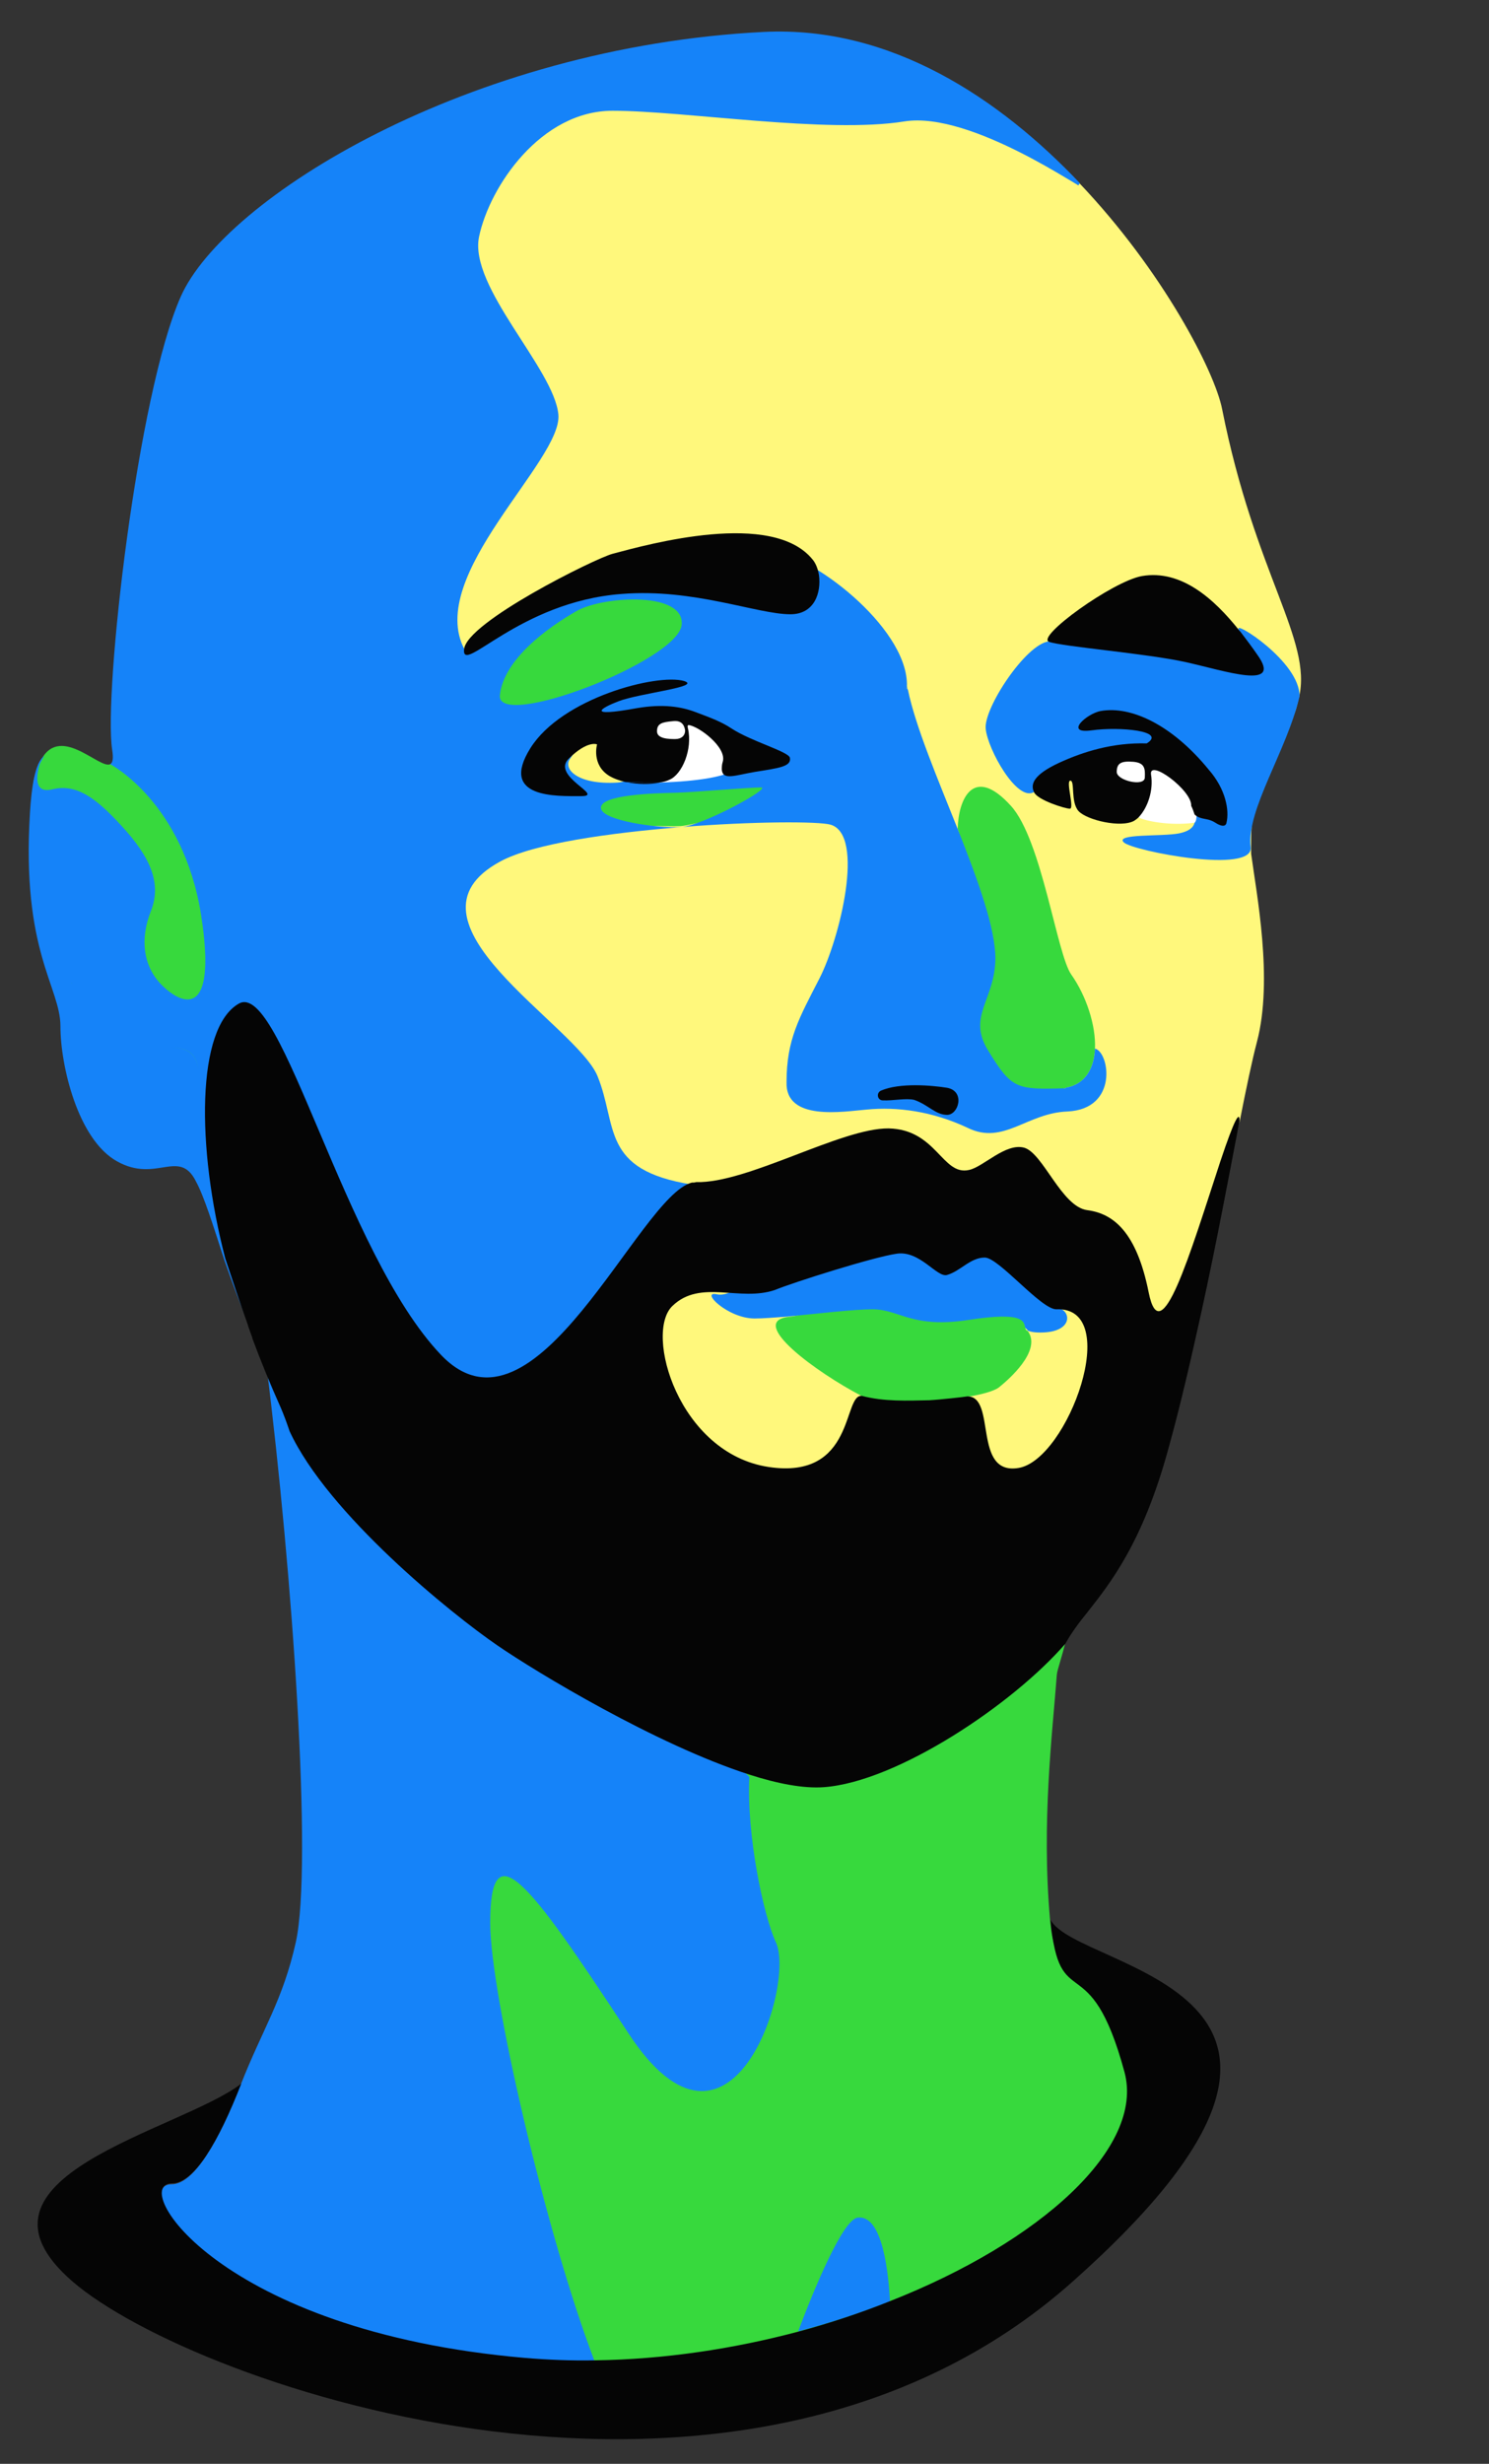 <?xml version="1.0" encoding="utf-8"?>
<!-- Generator: Adobe Illustrator 22.0.1, SVG Export Plug-In . SVG Version: 6.00 Build 0)  -->
<svg version="1.1" xmlns="http://www.w3.org/2000/svg" xmlns:xlink="http://www.w3.org/1999/xlink" x="0px" y="0px"
	 viewBox="0 0 308 509.4" style="enable-background:new 0 0 308 509.4;" xml:space="preserve">
<rect x="0" y="0" width="308" height="509.4" fill="#333333" stroke="none"/>
<style type="text/css">
	.st0{fill:none;}
	.st1{fill:#FFF87C;}
	.st2{fill:#37D93D;}
	.st3{fill:#1583F9;}
	.st4{fill:#FFFFFF;}
	.st5{fill:#050505;}
</style>
<g id="Layer_1">
	<path class="st0" d="M-287.9,224.2c2.4-3.8,12.2-3.1,16.1-2.4c3.8,0.7,2.4,5.6,0,5.6c-2.4,0-3.9-3.3-6.8-3.1
		C-281.6,224.6-287.9,224.2-287.9,224.2z"/>
	<path class="st1" d="M252.8,84.6c-1.5-7.7-12.2-28.5-29.5-46.7l-0.3,0.3c1.8,1.9-28.2-22.8-42-20.6c-16,2.5-33.4,0.1-48.2,0
		c-28.5-0.1-91.8,30.6-96.2,92.6c-1.2,17.2,14.9,40.6,29.6,54.6c12.8,12.2,47.3,19.1,20.3,72.4c-18.1,35.8,9.9,69.6,43.1,90.4
		c23.9,15,89.1,23.7,106.9-24c13.5-36.2,19.9-73.7,19.9-71.6c1.4-7.1,2.6-12.8,3.6-16.6c3.4-12.9-0.1-30.6-1.2-38.9
		c0-2.1,0-4.1,0.1-5.5c0.3-4.3,5.9-15.7,8.9-23.6c0.5-1.3,0.7-2.5,0.9-3.7c0,0.2,0,0.3,0,0.5C271.5,132.3,259.6,118.8,252.8,84.6z"
		/>
</g>
<g id="Layer_4">
	<path class="st2" d="M81.1,159.9c3.4,21.8-37.3,74.3-41.3,70.4c-4-3.9-16.6-16.4-22.5-22.9c-5.4-5.9-12-27.4-10.8-41.9
		c0.4-5,0.9-6,1.7-7.8c3.9-8.5,12.3,1.4,14.6,0.3C22.8,158,77.5,136.6,81.1,159.9z"/>
	<path class="st2" d="M136.5,161.8c-4.7,0.1-44.9,2.1-44.9,4.7s44.7,4.6,49.2,4.3s47.9-12.1,45.5-12.1S140.2,161.7,136.5,161.8z"/>
	<path class="st2" d="M153.2,129.2c-17.7,14-6.4,16.2-22.5,19.9c-16.5,3.8-40.2,6.9-43-0.1c-2.7-6.9,24.7-27.8,39.1-31.9
		C133.2,115.3,158.8,124.9,153.2,129.2z"/>
	<path class="st2" d="M239,426.5c-9.2-25.9-20-9.4-21.8-29.6c-1.8-20.3,0.5-38.5,1.4-50.6c0.2-2.4,3.9-9.5,3.5-25.2
		c-6.3-17.5-14.6-3.7-19.5-16.6l-2.5-15.7c3-0.5,5.7-1.2,6.7-2.1c1.6-1.3,8.8-7.4,5.8-11.5c-0.3-0.1-0.4-0.3-0.5-0.5
		c-0.7-7.9-22.3-10.2-29.7-8.6c-13.9,2.9-13.4,5.6-19.5,6.2v0c-8.1,1.1,5.9,11.4,15.3,16.3c1.2,0.6-0.2,19.5-12.2,26.5
		c-43,12.2-82.1,38-82.1,54.9c0,14.6,1.9,97.8,11.9,123.9C187.7,504.8,248.3,452.5,239,426.5z"/>
	<path class="st2" d="M226.5,216.8c-0.2,4.1-2,7.4-6.1,8.1v0.1c-13.2,2.5-38.7,2.2-43.6-5.8c-4.4-7.1-1.2-13.9,4.8-22.4
		c3.7-5.3,20.6-15,16.5-25.4c0.1-5.9,3.1-13.5,11-4.8c6.4,7,9.5,30.7,12.5,34.9C224.7,205.9,226.7,212,226.5,216.8z"/>
</g>
<g id="Layer_3">
	<path class="st3" d="M226.5,216.8c-0.2,4.1-2,7.4-6.1,8.1v0.1c-10.2,0.3-11.1,0.2-16-7.8c-4.4-7.1,1.4-10.4,1.5-19
		c0-6.4-3.7-16.4-7.8-26.8c-4.1-10.3-8.7-21.1-10.3-28.8c-0.1-0.2-0.3-0.3-0.4-0.4c0.1-0.3,0.2-0.5,0.2-0.8c-0.2-12-20-27-28.3-27.5
		c-13.4-0.8-40.6,0.2-63.2,20.4c-8.2-15.3,20.3-39.1,19.4-48.6c-0.9-9.5-18.6-26.4-16.4-36.8c2.2-10.4,12.8-26,27.6-26
		c14.9,0,44.3,4.8,60.4,2.2c13.9-2.2,37.8,14.9,36,13.1l0.3-0.3C206.8,20.4,184.3,5.3,158,6.6C96.8,9.7,46.4,41,37.4,61.3
		c-9,20.3-16,82-14.2,93.7c0.3,1.9,0.1,2.7-0.4,3c0,0-0.6,0.3,0,0c0,0,15.1,7.8,18.8,31.2c3.4,21.8-4,18.5-8,14.6
		c-4-3.9-4.7-9.6-2.4-15.4c2.3-5.8-0.1-11.2-6.1-17.7c-5.4-5.9-9.4-8.7-14.3-7.5c-4.9,1.2-2.5-5.4-2.5-5.4c0.3-0.6,0.6-1.1,0.9-1.5
		c-2,1.2-2.7,6.9-3,11.7c-1.8,28.8,6.3,36,6.3,44.2c0,0,0,0,0,0c0,8.1,3.6,23.4,11.7,27.9c4.1,2.3,7.3,1.6,9.9,1.2c0,0,0,0,0,0
		c0,0,0,0,0,0c2.6-0.4,4.7-0.5,6.4,2.9c1.7,3.1,3.5,8.9,5.9,16.3c3.1,8.9,6,16,8.7,21.7c5.4,43,9.6,103.3,6.1,119.3
		c-2.7,12.1-6.8,17.8-11.4,29.5c-4.6,11.8-9.7,20.6-14.3,20.6c-9,0,9.5,30.6,73,36.1c4.8,0.4,9.7,0.6,14.5,0.5
		c-10-26.1-21.6-76-21.6-90.6c0-19,7.5-9.4,28.6,22.8c21.1,32.2,34.6-10,30.5-18.8c-2.6-5.6-6.1-22.3-5.5-34.2
		c-53.5-54.4-14.3-107.1-11.9-122.5c-18.9-3-15.3-12.1-19.5-22.4c-4.3-10.6-42.9-32.1-20.1-44.4c6.8-3.7,22.6-5.9,37.4-7.1
		c-4.5,0.3-16.6-1.3-16.6-4c0-2.7,10.9-3,15.5-3.1c3.7-0.1,15.2-1.1,17.6-1.1c2.4,0-12,7.9-16.5,8.2c14.8-1.2,28.5-1.2,30.9-0.5
		c7.2,2.1,1.9,23.6-2.3,31.8c-4.2,8.2-6.8,12.6-6.8,21.4c-0.3,8.2,11.8,6.1,16.6,5.7c6.2-0.6,13.5,0.3,20.9,3.8
		c7.4,3.6,12.2-3.1,20.6-3.4C231.4,229.3,229.5,217.5,226.5,216.8z M13.7,205c0.4-1.4,0.9-2.2,1.2-1.6
		C14.5,202.8,14.1,203.5,13.7,205z M34.1,216.6c4-0.2,6.9,0.6,6.9,5.3C41,217.2,38,216.4,34.1,216.6z M127.7,161.8
		c-8.2,0.5-11.3-2.8-9.8-4.9c2.7-4.1,4.4-4.1,10.7-6.9C139.8,145,135.8,161.3,127.7,161.8z M141,129.2c-0.8,7.5-38.4,21.9-37.6,14.5
		c0.8-7.3,9.7-13.9,16.1-17.5C125.2,123.2,141.7,122.3,141,129.2z"/>
	<path class="st3" d="M268.8,144c-2.6,11.2-11,23.4-10.1,31.1c0.8,5.7-24.1,0.9-26.2-0.9c-2.1-1.9,7.9-1.2,11.4-1.9
		c1.9-0.4,2.9-1.1,3.2-2.2c1.4-3.4-2.5-14.2-16.1-13.8c-7.7,0.2-13.7,5.6-17.2,7.5c-3.5,1.9-9.5-8.9-9.9-13.1
		c-0.5-4.2,8.3-17.6,13.1-18.1c6.1-3.9,14.8-7.8,23.1-8.1c7.7-0.2,16.2,5.8,16.2,5.7C254.7,127.9,269,136.8,268.8,144z"/>
	<path class="st4" d="M247.1,170.1c-5.2,0.7-10.3-0.4-11.6-1.1c-9.8-2.2-8.3-10.5-6-12.5c5.4-4.7,16.7,6.5,17.6,9.6
		C247.6,167.6,247.7,169.6,247.1,170.1z"/>
	<path class="st3" d="M187.5,141.3c0.1,0.4,0.1,0.8,0.2,1.2c-0.1-0.1-0.3-0.3-0.4-0.4C187.4,141.8,187.4,141.5,187.5,141.3z"/>
	<path class="st3" d="M177.4,458.5c5.3-0.7,6.4,12.1,6.7,17.3c-6,2.4-12.4,4.5-19,6.2C168.3,473.5,174.3,458.9,177.4,458.5z"/>
	<path class="st4" d="M145,149.6c1.8,0.6,9,4.8,8.2,7.9c-0.2,0.6,0.1,3.7-16.7,4.3c-8.8,0-11-7.1-8.9-10
		C132.7,144.9,143.5,149.1,145,149.6z"/>
	<path class="st3" d="M218.4,270.4c3.1,0,4.1,5.1-3.2,5.1c-1.4,0-2.2-0.2-2.6-0.4c-0.1-0.2-0.3-0.4-0.5-0.5
		c-0.4-1.1,0.4-3.6-11.8-1.7c-11.8,1.8-14.2-2.2-19.8-2.2c-3.9,0-11.5,0.9-17.6,1.5c-2.7,0.2-5.1,0.4-6.8,0.4c-5.6,0-11.4-5.8-7.8-5
		c3.6,0.8,10-5.7,13.5-7.3c34.5-15.8,32.2-12.5,48.7-14C216.2,245.7,215.3,270.4,218.4,270.4z"/>
</g>
<g id="Layer_2">
	<path class="st5" d="M260.1,135.4c5.3,7.4-6.7,3.3-14.8,1.5c-8.1-1.8-25.5-3.2-28.3-4.2c-2.8-1,13.1-12.5,19.2-13.6
		c8.2-1.4,15,4.8,20.1,11.2c0.1,0.1,0.1,0.2,0.2,0.2C257.8,132.2,259,133.8,260.1,135.4z"/>
	<path class="st5" d="M184,475.8c31.3-12.3,52.8-31.8,48.6-47.4c-7.2-26.6-13.5-11.3-15.3-31.5c5.5,10.7,73.2,13.8,4.6,74.8
		c-68.5,61-181.8,21.7-206.9,0c-25.1-21.7,22.4-31.2,34.9-40.9c-4.6,11.8-9.7,20.6-14.3,20.6c-9,0,9.5,30.6,73,36.1
		c4.8,0.4,9.7,0.6,14.5,0.5c14.4-0.2,28.7-2.4,41.9-5.9C171.7,480.3,178,478.2,184,475.8z"/>
	<path class="st5" d="M169.4,118.9c0.5,3.6-0.9,8.1-5.9,8.1c-6.9,0-20-5.4-34.9-4.2c-21.3,1.6-33.2,17-32.6,11.4
		c0.6-5.6,27-18.7,30.7-19.7c7.5-2,33.1-9.1,41.4,1.2C168.7,116.4,169.2,117.6,169.4,118.9z"/>
	<path class="st5" d="M136.5,161.8c-2,0.4-4.5,0.4-6.9-0.1C131.8,161.8,134.2,161.8,136.5,161.8z"/>
	<path class="st5" d="M182.6,227.5c-1.1,0-1.4-1.5-0.4-2c3.9-1.7,10.6-1.1,13.7-0.6c3.8,0.7,2.4,5.6,0,5.6s-3.9-2.1-6.8-3.1
		C187.4,227,184.7,227.6,182.6,227.5z"/>
	<path class="st5" d="M252.4,240.2c-6.4,19.5-12.3,39.5-14.8,27c-2.5-12.5-7.3-16.3-12.7-17c-5.3-0.7-9.1-11.7-13-12.9
		c-3.9-1.1-8.5,4-11.5,4.6c-5.5,1.2-6.7-8.4-16.6-8.6c-9.8-0.1-29.2,11.4-39.8,11.1c-0.3,0.1-0.6,0.1-0.9,0.1
		c-11,2.8-32.4,56.1-51.9,35.6c-20.1-21.1-33-77.6-41.8-72.6c-8.8,5-8.8,29.7-2.8,52.7c1.4,4.2,2.9,8.8,4.7,13.8c0,0,0,0.1,0,0.1
		c0.3,0.8,0.6,1.7,0.9,2.5c0,0,0,0.1,0,0.1c1.7,4.6,3.7,9.5,5.9,14.4c0.6,1.4,1.2,3,1.8,4.8c0,0,0,0,0,0c7.9,17.1,33.5,37.8,43,44.3
		c8,5.5,32.8,20.5,52.1,26.7c5.9,1.9,11.2,2.9,15.4,2.6c15.2-1.1,39.2-17.2,50-29.7c0.6-1.1,1.3-2.2,2.1-3.3c0.7-1,1.5-2,2.3-3l0,0
		c4.8-6.1,11.5-14.4,16.8-33.7c2.6-9.3,4.8-19,6.9-28.5h0c3.2-14.6,5.8-28.7,7.9-39.6c0,0,0,0,0,0
		C256.4,229.8,255.5,230.9,252.4,240.2z M210.7,303.5c-9.6,1.6-4.5-14.8-10.6-14.8h0c-0.4,0.1-5.9,0.7-7.9,0.8
		c-4.5,0.1-9.4,0.3-13.9-0.9c-4-0.5-1.3,17.4-19.3,14.7c-18.6-2.8-25.8-27.7-19.9-33.3c5.8-5.6,13.9-0.8,21.2-3.3
		c3.6-1.5,20.3-6.8,25.2-7.5c4.8-0.7,8.3,5,10.4,4.4c2.8-0.8,4.8-3.6,7.8-3.6c2.9,0,11.6,10.7,14.8,10.7
		C232.4,270.1,220.9,301.8,210.7,303.5z"/>
	<path class="st5" d="M250,159.1L250,159.1c-7.6-9.3-16.1-13.2-22.3-12.1c-2.9,0.5-7.7,4.8-1.9,4c5.8-0.8,15.6,0.1,11.4,2.7
		c0,0,0,0,0,0c-7-0.2-13.1,1.7-18.1,4c-5.4,2.5-6,4.5-5.2,6.1c0.7,1.6,6.4,3.4,7.4,3.4c1,0-0.9-5.8,0.1-5.8s0,4.4,1.7,6.3
		c1.8,1.9,8.8,3.5,11.5,2c0.3-0.2,0.6-0.4,0.9-0.7c2-2.1,3.1-5.7,2.6-8.8c-0.6-3.5,8.5,3.2,8.3,6.4c0.3,0.6,0.5,1.2,0.7,1.8
		c1.3,1.2,2.6,0.6,4.3,1.7c2.2,1.4,2.3,0,2.3,0C254.3,167.6,253.6,163.2,250,159.1z M236.8,160.8c-0.1,1.9-5.8,0.6-5.8-1.2
		c0-1.8,0.9-2.3,3.4-2.1C236.8,157.7,236.9,158.9,236.8,160.8z"/>
	<path class="st5" d="M163.4,156.7c-0.2-1.3-8-3.4-12.1-6.1c-2.1-1.4-4.3-2.2-7.5-3.4c-2.9-1.1-6.7-1.7-12-0.8
		c-11,2-7.3-0.1-3.9-1.4c4.4-1.7,17.4-3,13.6-4.2c-5.6-1.6-25.3,3.5-31.8,13.9c-6.5,10.4,5.4,9.9,10.5,9.9c5.1,0-6.4-4.1-2.5-7.8
		c3.9-3.8,5.8-2.9,5.8-2.9s-1.2,4.2,2.5,6.5c1,0.6,2.2,1,3.4,1.3c2.2,0,4.5,0.1,6.9,0.1c0.9-0.1,1.6-0.3,2.2-0.6
		c2.6-1.1,4.8-6.3,3.8-10.6c-0.1-0.4-0.1-0.6,0.1-0.7c2.1,0.2,8,4.6,7.1,7.6c-0.2,0.6-0.2,1.2-0.2,1.6c0,0,0,0,0,0
		c0.2,2.3,2.7,1.2,6.8,0.5C161.1,158.8,163.7,158.5,163.4,156.7z M139.7,152.8c-1.2,0-3.8,0-3.8-1.6s1-1.9,3.3-2.1
		c1.7-0.2,2.3,0.7,2.5,1.8C141.8,152.1,140.9,152.8,139.7,152.8z"/>
</g>
</svg>
